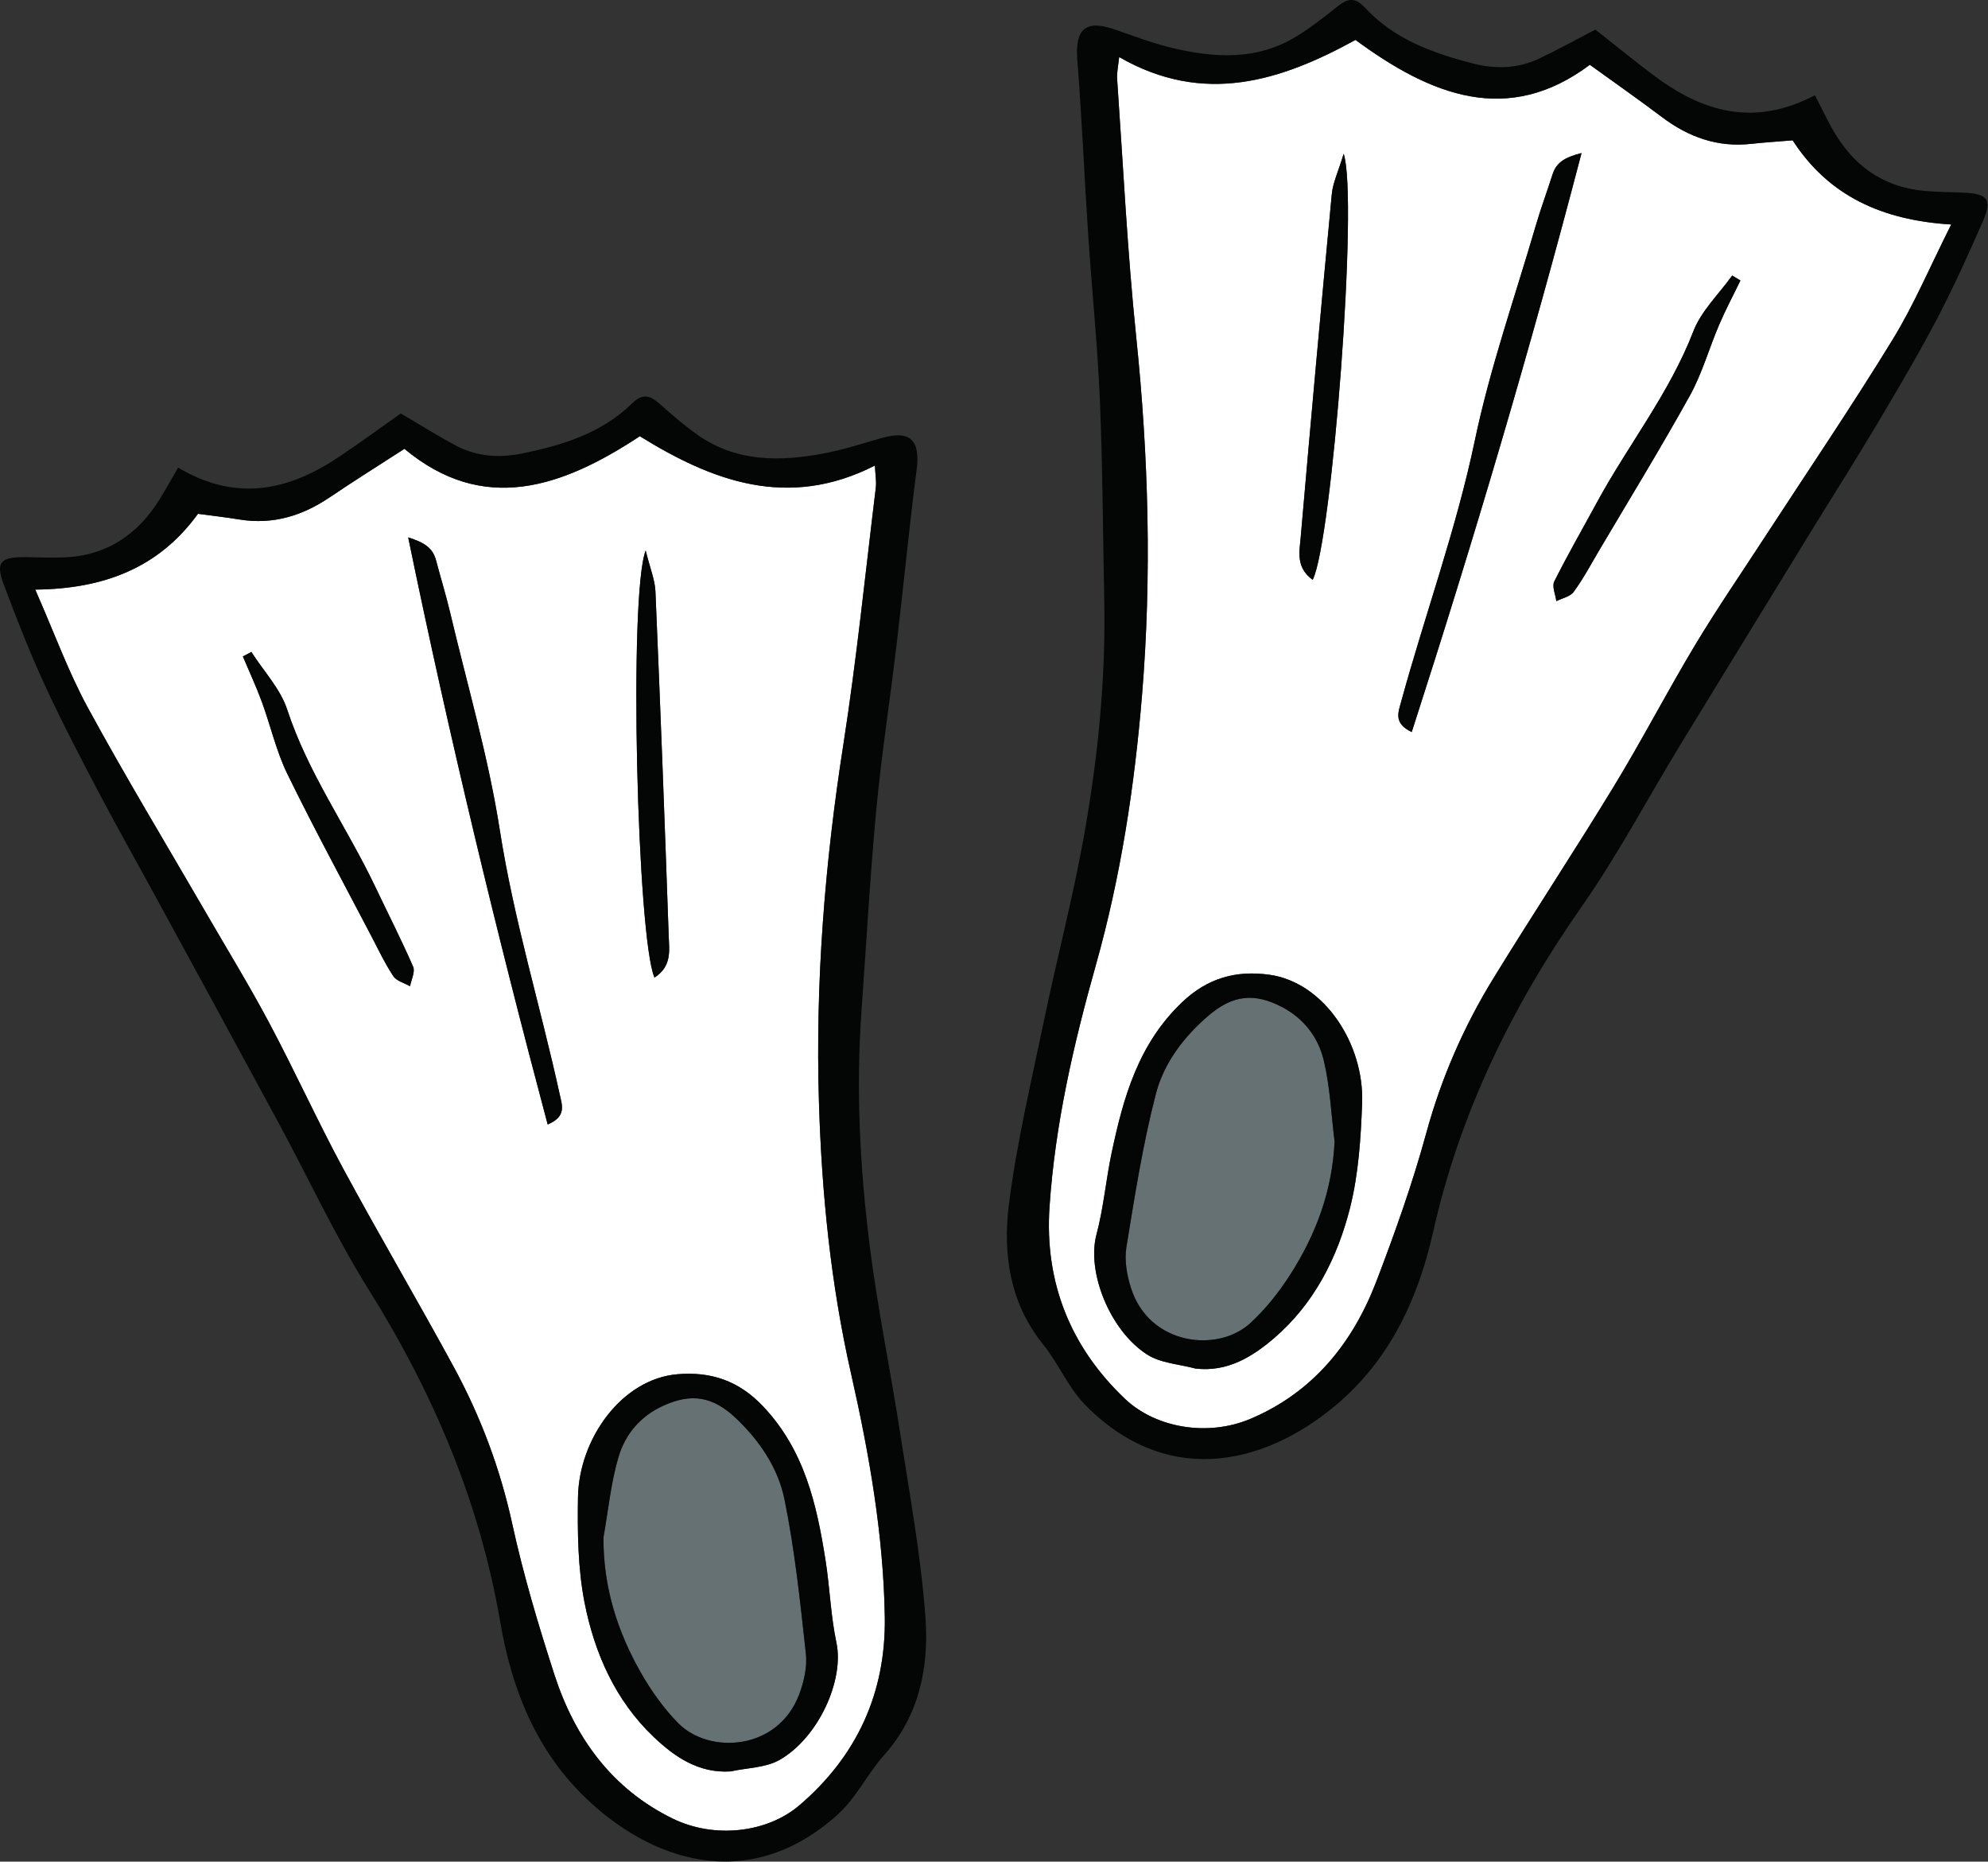 <?xml version="1.0" encoding="UTF-8" standalone="no"?><svg xmlns="http://www.w3.org/2000/svg" xmlns:xlink="http://www.w3.org/1999/xlink" fill="#040606" height="151.2" preserveAspectRatio="xMidYMid meet" version="1" viewBox="0.0 0.0 161.5 151.2" width="161.5" zoomAndPan="magnify"><rect x="0.0" y="0.0" width="161.5" height="151.2" fill="#333333" stroke="none"/><defs><clipPath id="a"><path d="M 0 32 L 76 32 L 76 151.191 L 0 151.191 Z M 0 32"/></clipPath><clipPath id="b"><path d="M 81 0 L 161.461 0 L 161.461 119 L 81 119 Z M 81 0"/></clipPath></defs><g><g id="change1_1"><path d="M 20.418 52.949 C 20.191 53.07 19.961 53.195 19.73 53.316 C 20.25 54.547 20.812 55.754 21.27 57 C 21.984 58.945 22.441 61.004 23.34 62.852 C 25.488 67.25 27.828 71.555 30.094 75.891 C 30.691 77.031 31.242 78.207 31.949 79.277 C 32.211 79.68 32.848 79.836 33.312 80.102 C 33.41 79.566 33.742 78.93 33.562 78.512 C 32.598 76.305 31.5 74.156 30.465 71.977 C 28.168 67.16 25.02 62.781 23.332 57.633 C 22.773 55.934 21.414 54.504 20.418 52.949 Z M 53.168 79.398 C 54.602 78.477 54.363 77.168 54.324 76.02 C 54 66.691 53.645 57.363 53.246 48.039 C 53.207 47.094 52.812 46.168 52.453 44.711 C 51.059 48.273 51.762 76.184 53.168 79.398 Z M 44.492 91.328 C 46.035 90.684 45.668 89.785 45.465 88.863 C 43.898 81.707 41.738 74.703 40.605 67.43 C 39.676 61.473 37.961 55.641 36.57 49.758 C 36.234 48.332 35.797 46.93 35.426 45.516 C 35.164 44.523 34.504 44.066 33.16 43.648 C 36.504 59.875 40.289 75.566 44.492 91.328 Z M 59.352 143.871 C 60.691 143.574 62.199 143.582 63.336 142.934 C 66.496 141.125 68.594 136.453 67.949 133.418 C 67.484 131.227 67.414 128.953 67.066 126.734 C 66.348 122.18 65.359 117.785 61.992 114.223 C 60 112.113 57.715 111.387 55.035 111.613 C 50.516 111.992 47.023 116.859 46.953 121.629 C 46.91 124.469 46.945 127.371 47.484 130.141 C 48.289 134.25 49.984 138.098 53.086 141.055 C 54.773 142.66 56.73 144.039 59.352 143.871 Z M 2.863 47.887 C 8.453 47.828 12.91 46.117 16.082 41.73 C 17.242 41.887 18.348 42.012 19.445 42.191 C 22.152 42.633 24.551 41.902 26.785 40.391 C 28.703 39.094 30.668 37.867 32.855 36.453 C 39.25 41.781 45.602 39.633 51.977 35.43 C 57.844 39.059 63.988 41.418 71.074 37.812 C 71.105 38.52 71.211 39.078 71.148 39.613 C 70.297 46.57 69.59 53.551 68.512 60.469 C 67.008 70.086 66.234 79.734 66.527 89.457 C 66.75 96.898 67.484 104.277 69.141 111.578 C 70.609 118.07 71.773 124.652 71.879 131.348 C 71.973 137.504 69.598 142.641 64.953 146.613 C 62.316 148.871 58.039 149.352 54.664 147.711 C 49.711 145.297 46.699 141.133 45.039 136.012 C 43.734 131.984 42.52 127.91 41.617 123.781 C 40.629 119.25 39.027 114.996 36.828 110.961 C 33.895 105.57 30.781 100.281 27.863 94.883 C 25.773 91.008 23.953 86.988 21.883 83.102 C 20.262 80.051 18.449 77.098 16.715 74.102 C 13.512 68.574 10.199 63.102 7.145 57.492 C 5.551 54.566 4.406 51.391 2.863 47.887" fill="#ffffff"/></g><g id="change1_2"><path d="M 137.566 26.902 C 135.613 31.957 132.242 36.168 129.699 40.859 C 128.551 42.98 127.344 45.07 126.266 47.223 C 126.062 47.629 126.363 48.285 126.434 48.824 C 126.91 48.582 127.555 48.461 127.84 48.074 C 128.598 47.039 129.211 45.895 129.863 44.785 C 132.355 40.57 134.914 36.395 137.289 32.117 C 138.281 30.316 138.844 28.285 139.656 26.383 C 140.18 25.16 140.809 23.98 141.387 22.781 C 141.164 22.648 140.941 22.512 140.719 22.379 C 139.645 23.879 138.211 25.238 137.566 26.902 Z M 109.156 12.488 C 108.723 13.926 108.281 14.828 108.191 15.77 C 107.309 25.062 106.469 34.359 105.664 43.656 C 105.562 44.805 105.258 46.094 106.641 47.094 C 108.215 43.953 110.363 16.117 109.156 12.488 Z M 128.48 12.43 C 127.113 12.777 126.43 13.199 126.121 14.176 C 125.676 15.57 125.164 16.945 124.754 18.352 C 123.062 24.152 121.043 29.891 119.809 35.789 C 118.297 42.996 115.777 49.879 113.84 56.941 C 113.594 57.852 113.18 58.734 114.684 59.457 C 119.699 43.934 124.297 28.461 128.48 12.43 Z M 103.52 108.668 C 106.77 105.875 108.664 102.121 109.684 98.059 C 110.367 95.32 110.551 92.426 110.656 89.586 C 110.832 84.82 107.598 79.781 103.105 79.164 C 100.441 78.801 98.121 79.406 96.02 81.41 C 92.473 84.793 91.258 89.129 90.305 93.641 C 89.84 95.84 89.652 98.105 89.074 100.27 C 88.273 103.266 90.129 108.043 93.188 110.012 C 94.289 110.719 95.797 110.793 97.117 111.152 C 99.727 111.457 101.754 110.184 103.52 108.668 Z M 153.738 27.605 C 150.398 33.051 146.809 38.34 143.32 43.695 C 141.434 46.594 139.473 49.449 137.691 52.414 C 135.426 56.188 133.395 60.109 131.105 63.867 C 127.914 69.109 124.531 74.23 121.32 79.457 C 118.914 83.375 117.094 87.539 115.871 92.012 C 114.758 96.09 113.332 100.098 111.82 104.051 C 109.898 109.078 106.672 113.078 101.598 115.23 C 98.145 116.699 93.898 115.996 91.383 113.605 C 86.953 109.395 84.844 104.141 85.262 98 C 85.711 91.316 87.215 84.809 89.02 78.398 C 91.051 71.191 92.168 63.863 92.777 56.441 C 93.574 46.746 93.305 37.074 92.305 27.391 C 91.582 20.426 91.242 13.418 90.754 6.43 C 90.715 5.887 90.848 5.34 90.918 4.633 C 97.809 8.602 104.066 6.562 110.117 3.242 C 116.262 7.77 122.496 10.25 129.156 5.262 C 131.266 6.785 133.164 8.113 135.012 9.508 C 137.168 11.133 139.523 11.984 142.254 11.684 C 143.355 11.562 144.469 11.496 145.633 11.398 C 148.57 15.945 152.934 17.887 158.512 18.234 C 156.789 21.656 155.484 24.762 153.738 27.605" fill="#ffffff"/></g><g id="change2_1"><path d="M 49.023 124.871 C 49.414 122.688 49.621 120.449 50.246 118.336 C 50.785 116.496 52.016 115.02 53.879 114.172 C 56.152 113.137 57.895 113.395 59.773 115.176 C 61.707 117.004 63.211 119.227 63.727 121.766 C 64.57 125.898 65.008 130.121 65.469 134.32 C 65.586 135.387 65.312 136.578 64.93 137.602 C 63.211 142.184 57.629 142.512 55.105 139.961 C 53.914 138.754 52.898 137.316 52.055 135.84 C 50.141 132.477 49.004 128.875 49.023 124.871" fill="#667174"/></g><g id="change2_2"><path d="M 108.418 92.719 C 108.145 90.516 108.051 88.273 107.539 86.125 C 107.094 84.262 105.941 82.723 104.125 81.777 C 101.91 80.629 100.156 80.797 98.188 82.477 C 96.164 84.203 94.547 86.344 93.898 88.852 C 92.84 92.934 92.184 97.129 91.504 101.301 C 91.332 102.359 91.543 103.562 91.875 104.605 C 93.355 109.27 98.91 109.891 101.559 107.473 C 102.812 106.328 103.906 104.945 104.82 103.516 C 106.906 100.258 108.23 96.719 108.418 92.719" fill="#667174"/></g><g clip-path="url(#a)" id="change3_10"><path d="M 2.863 47.887 C 4.406 51.391 5.551 54.566 7.145 57.492 C 10.199 63.102 13.512 68.574 16.715 74.102 C 18.449 77.098 20.262 80.051 21.883 83.102 C 23.953 86.988 25.773 91.008 27.863 94.883 C 30.781 100.281 33.895 105.57 36.828 110.961 C 39.027 114.996 40.629 119.25 41.617 123.781 C 42.52 127.91 43.734 131.984 45.039 136.012 C 46.699 141.133 49.711 145.297 54.664 147.711 C 58.039 149.352 62.316 148.871 64.953 146.613 C 69.598 142.641 71.973 137.504 71.879 131.348 C 71.773 124.652 70.609 118.07 69.141 111.578 C 67.484 104.277 66.75 96.898 66.527 89.457 C 66.234 79.734 67.008 70.086 68.512 60.469 C 69.59 53.551 70.297 46.57 71.148 39.613 C 71.211 39.078 71.105 38.52 71.074 37.812 C 63.988 41.418 57.844 39.059 51.977 35.43 C 45.602 39.633 39.25 41.781 32.855 36.453 C 30.668 37.867 28.703 39.094 26.785 40.391 C 24.551 41.902 22.152 42.633 19.445 42.191 C 18.348 42.012 17.242 41.887 16.082 41.73 C 12.91 46.117 8.453 47.828 2.863 47.887 Z M 14.469 37.977 C 19.262 40.828 23.516 39.809 27.582 37.078 C 29.281 35.938 30.934 34.727 32.559 33.578 C 34.047 34.453 35.5 35.367 37.012 36.176 C 38.676 37.062 40.48 37.215 42.312 36.848 C 45.629 36.184 48.844 35.211 51.34 32.773 C 52.32 31.812 52.93 32.207 53.723 32.914 C 54.676 33.77 55.656 34.609 56.707 35.344 C 59.848 37.539 63.363 37.496 66.918 36.828 C 68.527 36.527 70.094 36.008 71.672 35.562 C 73.973 34.918 74.781 35.773 74.461 38.191 C 73.844 42.906 73.398 47.645 72.836 52.367 C 72.309 56.824 71.613 61.266 71.191 65.734 C 70.68 71.152 70.383 76.59 69.992 82.02 C 69.527 88.43 69.855 94.824 70.652 101.176 C 71.285 106.227 72.328 111.223 73.105 116.254 C 73.883 121.297 74.82 126.336 75.184 131.41 C 75.469 135.414 74.684 139.359 71.812 142.559 C 70.438 144.086 69.613 145.977 68 147.422 C 60.742 153.906 52.762 151.117 47.398 145.852 C 43.445 141.969 41.535 136.992 40.645 131.777 C 38.969 121.953 35.176 113.102 29.93 104.707 C 27.23 100.391 25.082 95.734 22.656 91.246 C 19.375 85.172 16.066 79.113 12.762 73.051 C 11.191 70.164 9.574 67.305 8.043 64.398 C 6.523 61.504 5.004 58.605 3.637 55.637 C 2.41 52.973 1.34 50.234 0.309 47.484 C -0.375 45.66 0.023 45.234 2.062 45.25 C 3.105 45.262 4.145 45.312 5.18 45.273 C 8.66 45.137 11.199 43.422 12.992 40.512 C 13.438 39.785 13.852 39.043 14.469 37.977" fill="inherit"/></g><g id="change3_1"><path d="M 49.023 124.871 C 49.004 128.875 50.141 132.477 52.055 135.84 C 52.898 137.316 53.914 138.754 55.105 139.961 C 57.629 142.512 63.211 142.184 64.93 137.602 C 65.312 136.578 65.586 135.387 65.469 134.32 C 65.008 130.121 64.57 125.898 63.727 121.766 C 63.211 119.227 61.707 117.004 59.773 115.176 C 57.895 113.395 56.152 113.137 53.879 114.172 C 52.016 115.02 50.785 116.496 50.246 118.336 C 49.621 120.449 49.414 122.688 49.023 124.871 Z M 59.352 143.871 C 56.73 144.039 54.773 142.66 53.086 141.055 C 49.984 138.098 48.289 134.25 47.484 130.141 C 46.945 127.371 46.91 124.469 46.953 121.629 C 47.023 116.859 50.516 111.992 55.035 111.613 C 57.715 111.387 60 112.113 61.992 114.223 C 65.359 117.785 66.348 122.18 67.066 126.734 C 67.414 128.953 67.484 131.227 67.949 133.418 C 68.594 136.453 66.496 141.125 63.336 142.934 C 62.199 143.582 60.691 143.574 59.352 143.871" fill="inherit"/></g><g id="change3_2"><path d="M 44.492 91.328 C 40.289 75.566 36.504 59.875 33.16 43.648 C 34.504 44.066 35.164 44.523 35.426 45.516 C 35.797 46.93 36.234 48.332 36.57 49.758 C 37.961 55.641 39.676 61.473 40.605 67.43 C 41.738 74.703 43.898 81.707 45.465 88.863 C 45.668 89.785 46.035 90.684 44.492 91.328" fill="inherit"/></g><g id="change3_3"><path d="M 53.168 79.398 C 51.762 76.184 51.059 48.273 52.453 44.711 C 52.812 46.168 53.207 47.094 53.246 48.039 C 53.645 57.363 54 66.691 54.324 76.02 C 54.363 77.168 54.602 78.477 53.168 79.398" fill="inherit"/></g><g id="change3_4"><path d="M 20.418 52.949 C 21.414 54.504 22.773 55.934 23.332 57.633 C 25.02 62.781 28.168 67.16 30.465 71.977 C 31.5 74.156 32.598 76.305 33.562 78.512 C 33.742 78.93 33.41 79.566 33.312 80.102 C 32.848 79.836 32.211 79.68 31.949 79.277 C 31.242 78.207 30.691 77.031 30.094 75.891 C 27.828 71.555 25.488 67.25 23.34 62.852 C 22.441 61.004 21.984 58.945 21.27 57 C 20.812 55.754 20.25 54.547 19.73 53.316 C 19.961 53.195 20.191 53.07 20.418 52.949" fill="inherit"/></g><g clip-path="url(#b)" id="change3_9"><path d="M 145.633 11.398 C 144.469 11.496 143.355 11.562 142.254 11.684 C 139.523 11.984 137.168 11.133 135.012 9.508 C 133.164 8.113 131.266 6.785 129.156 5.262 C 122.496 10.25 116.262 7.77 110.117 3.242 C 104.066 6.562 97.809 8.602 90.918 4.633 C 90.848 5.34 90.715 5.887 90.754 6.43 C 91.242 13.418 91.582 20.426 92.305 27.391 C 93.305 37.074 93.574 46.746 92.777 56.441 C 92.168 63.863 91.051 71.191 89.02 78.398 C 87.215 84.809 85.711 91.316 85.262 98 C 84.844 104.141 86.953 109.395 91.383 113.605 C 93.898 115.996 98.145 116.699 101.598 115.23 C 106.672 113.078 109.898 109.078 111.82 104.051 C 113.332 100.098 114.758 96.09 115.871 92.012 C 117.094 87.539 118.914 83.375 121.32 79.457 C 124.531 74.23 127.914 69.109 131.105 63.867 C 133.395 60.109 135.426 56.188 137.691 52.414 C 139.473 49.449 141.434 46.594 143.32 43.695 C 146.809 38.34 150.398 33.051 153.738 27.605 C 155.484 24.762 156.789 21.656 158.512 18.234 C 152.934 17.887 148.57 15.945 145.633 11.398 Z M 148.781 10.344 C 150.422 13.34 152.867 15.188 156.336 15.504 C 157.367 15.598 158.41 15.598 159.449 15.641 C 161.488 15.73 161.863 16.18 161.086 17.965 C 159.914 20.656 158.699 23.336 157.34 25.934 C 155.82 28.824 154.152 31.641 152.484 34.453 C 150.805 37.277 149.039 40.051 147.32 42.848 C 143.711 48.734 140.09 54.613 136.496 60.508 C 133.84 64.863 131.453 69.402 128.535 73.57 C 122.859 81.68 118.613 90.324 116.426 100.051 C 115.266 105.215 113.102 110.082 108.953 113.754 C 103.324 118.734 95.207 121.105 88.297 114.25 C 86.762 112.727 86.035 110.797 84.742 109.195 C 82.039 105.855 81.461 101.871 81.953 97.891 C 82.582 92.84 83.781 87.859 84.816 82.863 C 85.852 77.875 87.156 72.941 88.051 67.934 C 89.176 61.629 89.832 55.258 89.707 48.836 C 89.598 43.391 89.578 37.945 89.352 32.512 C 89.164 28.027 88.699 23.555 88.402 19.074 C 88.086 14.328 87.887 9.574 87.516 4.836 C 87.324 2.402 88.172 1.59 90.438 2.352 C 91.992 2.879 93.531 3.48 95.117 3.867 C 98.637 4.719 102.145 4.941 105.395 2.91 C 106.48 2.234 107.504 1.445 108.504 0.641 C 109.328 -0.023 109.957 -0.387 110.891 0.625 C 113.254 3.188 116.414 4.324 119.691 5.164 C 121.504 5.625 123.312 5.566 125.02 4.766 C 126.57 4.035 128.07 3.199 129.602 2.402 C 131.168 3.633 132.754 4.93 134.391 6.156 C 138.312 9.094 142.504 10.332 147.438 7.734 C 148 8.828 148.375 9.594 148.781 10.344" fill="inherit"/></g><g id="change3_5"><path d="M 107.539 86.125 C 107.094 84.262 105.941 82.723 104.125 81.777 C 101.91 80.629 100.156 80.797 98.188 82.477 C 96.164 84.203 94.547 86.344 93.898 88.852 C 92.84 92.934 92.184 97.129 91.504 101.301 C 91.332 102.359 91.543 103.562 91.875 104.605 C 93.355 109.27 98.91 109.891 101.559 107.473 C 102.812 106.328 103.906 104.945 104.82 103.516 C 106.906 100.258 108.23 96.719 108.418 92.719 C 108.145 90.516 108.051 88.273 107.539 86.125 Z M 93.188 110.012 C 90.129 108.043 88.273 103.266 89.074 100.27 C 89.652 98.105 89.84 95.84 90.305 93.641 C 91.258 89.129 92.473 84.793 96.02 81.41 C 98.121 79.406 100.441 78.801 103.105 79.164 C 107.598 79.781 110.832 84.82 110.656 89.586 C 110.551 92.426 110.367 95.32 109.684 98.059 C 108.664 102.121 106.77 105.875 103.52 108.668 C 101.754 110.184 99.727 111.457 97.117 111.152 C 95.797 110.793 94.289 110.719 93.188 110.012" fill="inherit"/></g><g id="change3_6"><path d="M 114.684 59.457 C 119.699 43.934 124.297 28.461 128.48 12.43 C 127.113 12.777 126.43 13.199 126.121 14.176 C 125.676 15.57 125.164 16.945 124.754 18.352 C 123.062 24.152 121.043 29.891 119.809 35.789 C 118.297 42.996 115.777 49.879 113.84 56.941 C 113.594 57.852 113.18 58.734 114.684 59.457" fill="inherit"/></g><g id="change3_7"><path d="M 106.641 47.094 C 108.215 43.953 110.363 16.117 109.156 12.488 C 108.723 13.926 108.281 14.828 108.191 15.77 C 107.309 25.062 106.469 34.359 105.664 43.656 C 105.562 44.805 105.258 46.094 106.641 47.094" fill="inherit"/></g><g id="change3_8"><path d="M 140.719 22.379 C 139.645 23.879 138.211 25.238 137.566 26.902 C 135.613 31.957 132.242 36.168 129.699 40.859 C 128.551 42.98 127.344 45.07 126.266 47.223 C 126.062 47.629 126.363 48.285 126.434 48.824 C 126.91 48.582 127.555 48.461 127.84 48.074 C 128.598 47.039 129.211 45.895 129.863 44.785 C 132.355 40.57 134.914 36.395 137.289 32.117 C 138.281 30.316 138.844 28.285 139.656 26.383 C 140.18 25.16 140.809 23.98 141.387 22.781 C 141.164 22.648 140.941 22.512 140.719 22.379" fill="inherit"/></g></g></svg>